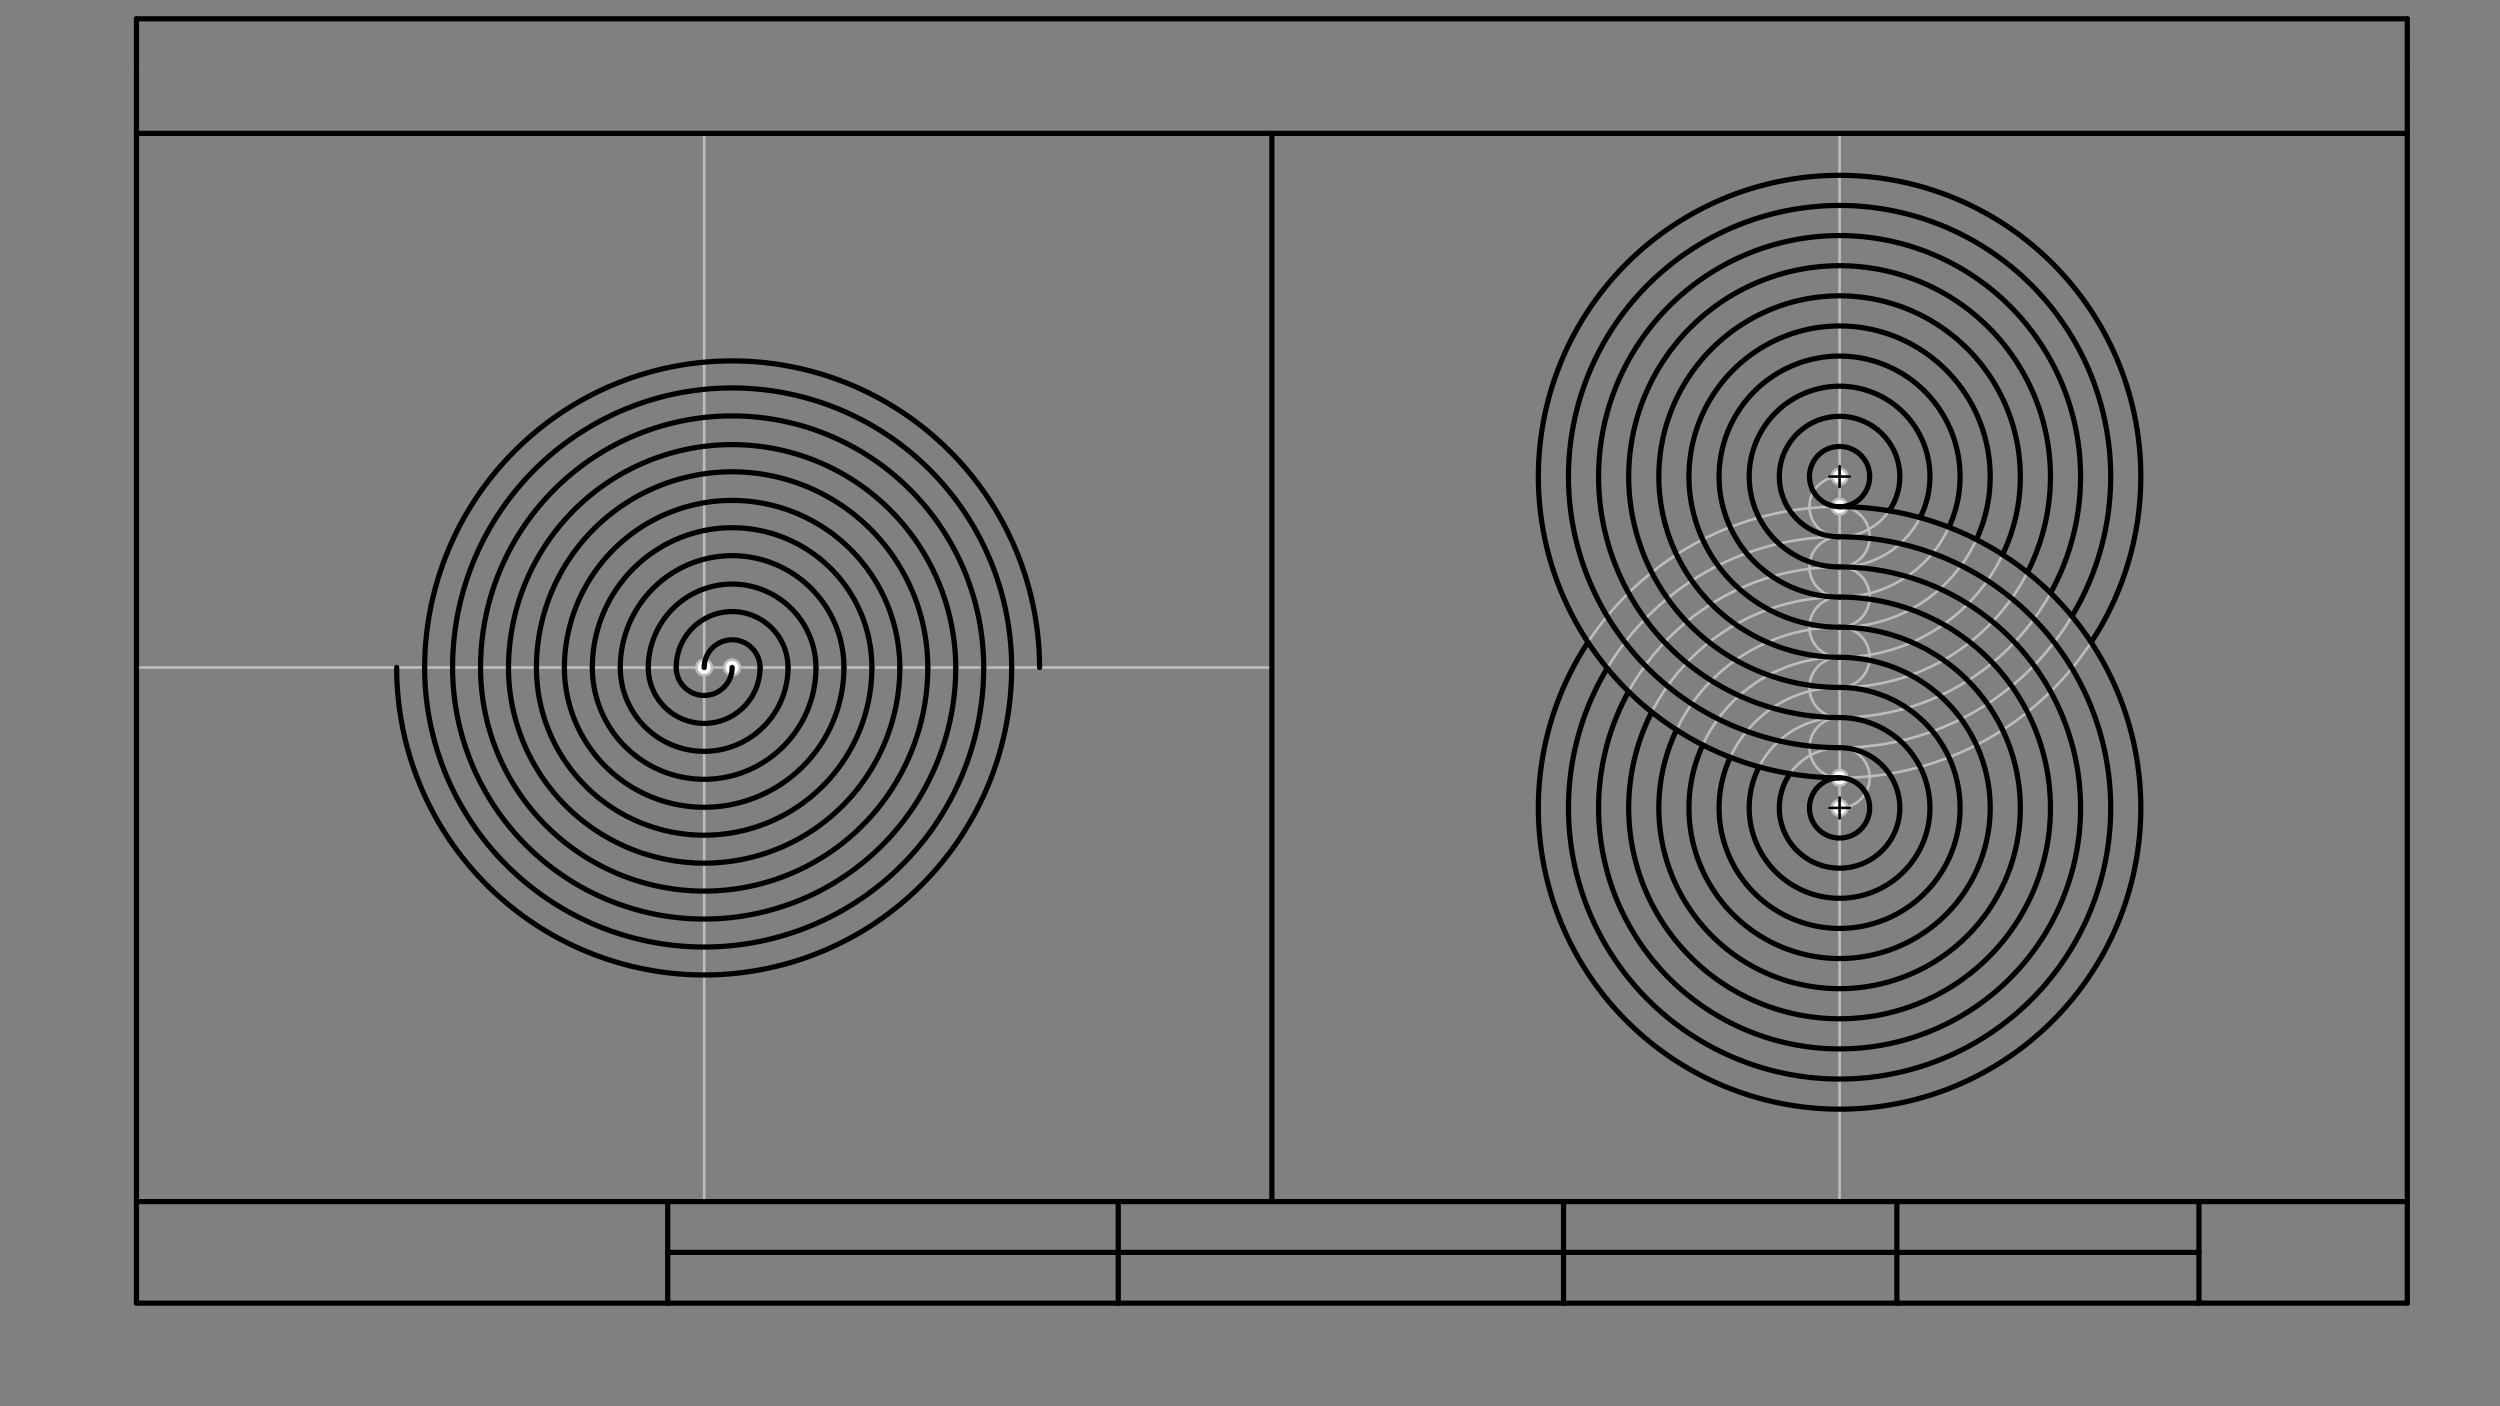 <svg xmlns="http://www.w3.org/2000/svg" class="svg--1it" height="100%" preserveAspectRatio="xMidYMid meet" viewBox="0 0 960 540" width="100%"><rect x="0" y="0" width="960" height="540" fill="#808080" stroke="none"/><defs><marker id="marker-arrow" markerHeight="16" markerUnits="userSpaceOnUse" markerWidth="24" orient="auto-start-reverse" refX="24" refY="4" viewBox="0 0 24 8"><path d="M 0 0 L 24 4 L 0 8 z" stroke="inherit"></path></marker></defs><g class="aux-layer--1FB"><g class="element--2qn"><line stroke="#BDBDBD" stroke-dasharray="none" stroke-linecap="round" stroke-width="1" x1="488.4" x2="52.4" y1="256.312" y2="256.312"></line></g><g class="element--2qn"><line stroke="#BDBDBD" stroke-dasharray="none" stroke-linecap="round" stroke-width="1" x1="270.4" x2="270.4" y1="256.312" y2="51.212"></line></g><g class="element--2qn"><line stroke="#BDBDBD" stroke-dasharray="none" stroke-linecap="round" stroke-width="1" x1="270.4" x2="270.4" y1="256.312" y2="461.412"></line></g><g class="element--2qn"><line stroke="#BDBDBD" stroke-dasharray="none" stroke-linecap="round" stroke-width="1" x1="706.4" x2="706.4" y1="256.312" y2="51.212"></line></g><g class="element--2qn"><line stroke="#BDBDBD" stroke-dasharray="none" stroke-linecap="round" stroke-width="1" x1="706.4" x2="706.4" y1="256.312" y2="461.412"></line></g><g class="element--2qn"><path d="M 706.4 310.245 A 11.567 11.567 0 0 0 706.4 287.111" fill="none" stroke="#BDBDBD" stroke-dasharray="none" stroke-linecap="round" stroke-width="1"></path></g><g class="element--2qn"><path d="M 706.4 183.003 A 11.567 11.567 0 0 0 706.4 206.138" fill="none" stroke="#BDBDBD" stroke-dasharray="none" stroke-linecap="round" stroke-width="1"></path></g><g class="element--2qn"><path d="M 706.4 194.571 A 11.567 11.567 0 1 1 706.4 217.706" fill="none" stroke="#BDBDBD" stroke-dasharray="none" stroke-linecap="round" stroke-width="1"></path></g><g class="element--2qn"><path d="M 706.4 206.138 A 11.567 11.567 0 1 0 706.4 229.273" fill="none" stroke="#BDBDBD" stroke-dasharray="none" stroke-linecap="round" stroke-width="1"></path></g><g class="element--2qn"><path d="M 706.4 217.706 A 11.567 11.567 0 1 1 706.4 240.841" fill="none" stroke="#BDBDBD" stroke-dasharray="none" stroke-linecap="round" stroke-width="1"></path></g><g class="element--2qn"><path d="M 706.4 229.273 A 11.567 11.567 0 1 0 706.4 252.408" fill="none" stroke="#BDBDBD" stroke-dasharray="none" stroke-linecap="round" stroke-width="1"></path></g><g class="element--2qn"><path d="M 706.4 240.841 A 11.567 11.567 0 1 1 706.4 263.976" fill="none" stroke="#BDBDBD" stroke-dasharray="none" stroke-linecap="round" stroke-width="1"></path></g><g class="element--2qn"><path d="M 706.4 252.408 A 11.567 11.567 0 1 0 706.4 275.543" fill="none" stroke="#BDBDBD" stroke-dasharray="none" stroke-linecap="round" stroke-width="1"></path></g><g class="element--2qn"><path d="M 706.4 298.678 A 11.567 11.567 0 1 1 706.4 275.543" fill="none" stroke="#BDBDBD" stroke-dasharray="none" stroke-linecap="round" stroke-width="1"></path></g><g class="element--2qn"><g class="center--1s5"><line x1="702.4" y1="310.245" x2="710.4" y2="310.245" stroke="#BDBDBD" stroke-width="1" stroke-linecap="round"></line><line x1="706.4" y1="306.245" x2="706.4" y2="314.245" stroke="#BDBDBD" stroke-width="1" stroke-linecap="round"></line><circle class="hit--230" cx="706.4" cy="310.245" r="4" stroke="none" fill="transparent"></circle></g><circle cx="706.4" cy="310.245" fill="none" r="23.135" stroke="#BDBDBD" stroke-dasharray="none" stroke-width="1"></circle></g><g class="element--2qn"><g class="center--1s5"><line x1="702.4" y1="310.245" x2="710.4" y2="310.245" stroke="#BDBDBD" stroke-width="1" stroke-linecap="round"></line><line x1="706.4" y1="306.245" x2="706.4" y2="314.245" stroke="#BDBDBD" stroke-width="1" stroke-linecap="round"></line><circle class="hit--230" cx="706.4" cy="310.245" r="4" stroke="none" fill="transparent"></circle></g><circle cx="706.4" cy="310.245" fill="none" r="34.702" stroke="#BDBDBD" stroke-dasharray="none" stroke-width="1"></circle></g><g class="element--2qn"><g class="center--1s5"><line x1="702.4" y1="310.245" x2="710.4" y2="310.245" stroke="#BDBDBD" stroke-width="1" stroke-linecap="round"></line><line x1="706.4" y1="306.245" x2="706.4" y2="314.245" stroke="#BDBDBD" stroke-width="1" stroke-linecap="round"></line><circle class="hit--230" cx="706.4" cy="310.245" r="4" stroke="none" fill="transparent"></circle></g><circle cx="706.4" cy="310.245" fill="none" r="46.27" stroke="#BDBDBD" stroke-dasharray="none" stroke-width="1"></circle></g><g class="element--2qn"><g class="center--1s5"><line x1="702.4" y1="310.245" x2="710.4" y2="310.245" stroke="#BDBDBD" stroke-width="1" stroke-linecap="round"></line><line x1="706.4" y1="306.245" x2="706.4" y2="314.245" stroke="#BDBDBD" stroke-width="1" stroke-linecap="round"></line><circle class="hit--230" cx="706.4" cy="310.245" r="4" stroke="none" fill="transparent"></circle></g><circle cx="706.4" cy="310.245" fill="none" r="57.837" stroke="#BDBDBD" stroke-dasharray="none" stroke-width="1"></circle></g><g class="element--2qn"><g class="center--1s5"><line x1="702.4" y1="310.245" x2="710.4" y2="310.245" stroke="#BDBDBD" stroke-width="1" stroke-linecap="round"></line><line x1="706.4" y1="306.245" x2="706.4" y2="314.245" stroke="#BDBDBD" stroke-width="1" stroke-linecap="round"></line><circle class="hit--230" cx="706.4" cy="310.245" r="4" stroke="none" fill="transparent"></circle></g><circle cx="706.4" cy="310.245" fill="none" r="69.405" stroke="#BDBDBD" stroke-dasharray="none" stroke-width="1"></circle></g><g class="element--2qn"><g class="center--1s5"><line x1="702.4" y1="310.245" x2="710.4" y2="310.245" stroke="#BDBDBD" stroke-width="1" stroke-linecap="round"></line><line x1="706.4" y1="306.245" x2="706.4" y2="314.245" stroke="#BDBDBD" stroke-width="1" stroke-linecap="round"></line><circle class="hit--230" cx="706.4" cy="310.245" r="4" stroke="none" fill="transparent"></circle></g><circle cx="706.4" cy="310.245" fill="none" r="80.972" stroke="#BDBDBD" stroke-dasharray="none" stroke-width="1"></circle></g><g class="element--2qn"><g class="center--1s5"><line x1="702.4" y1="310.245" x2="710.4" y2="310.245" stroke="#BDBDBD" stroke-width="1" stroke-linecap="round"></line><line x1="706.4" y1="306.245" x2="706.4" y2="314.245" stroke="#BDBDBD" stroke-width="1" stroke-linecap="round"></line><circle class="hit--230" cx="706.4" cy="310.245" r="4" stroke="none" fill="transparent"></circle></g><circle cx="706.4" cy="310.245" fill="none" r="92.54" stroke="#BDBDBD" stroke-dasharray="none" stroke-width="1"></circle></g><g class="element--2qn"><g class="center--1s5"><line x1="702.4" y1="310.245" x2="710.4" y2="310.245" stroke="#BDBDBD" stroke-width="1" stroke-linecap="round"></line><line x1="706.4" y1="306.245" x2="706.4" y2="314.245" stroke="#BDBDBD" stroke-width="1" stroke-linecap="round"></line><circle class="hit--230" cx="706.4" cy="310.245" r="4" stroke="none" fill="transparent"></circle></g><circle cx="706.4" cy="310.245" fill="none" r="104.107" stroke="#BDBDBD" stroke-dasharray="none" stroke-width="1"></circle></g><g class="element--2qn"><g class="center--1s5"><line x1="702.4" y1="310.245" x2="710.4" y2="310.245" stroke="#BDBDBD" stroke-width="1" stroke-linecap="round"></line><line x1="706.4" y1="306.245" x2="706.4" y2="314.245" stroke="#BDBDBD" stroke-width="1" stroke-linecap="round"></line><circle class="hit--230" cx="706.4" cy="310.245" r="4" stroke="none" fill="transparent"></circle></g><circle cx="706.4" cy="310.245" fill="none" r="115.674" stroke="#BDBDBD" stroke-dasharray="none" stroke-width="1"></circle></g><g class="element--2qn"><g class="center--1s5"><line x1="702.4" y1="183.003" x2="710.4" y2="183.003" stroke="#BDBDBD" stroke-width="1" stroke-linecap="round"></line><line x1="706.4" y1="179.003" x2="706.4" y2="187.003" stroke="#BDBDBD" stroke-width="1" stroke-linecap="round"></line><circle class="hit--230" cx="706.4" cy="183.003" r="4" stroke="none" fill="transparent"></circle></g><circle cx="706.4" cy="183.003" fill="none" r="23.135" stroke="#BDBDBD" stroke-dasharray="none" stroke-width="1"></circle></g><g class="element--2qn"><g class="center--1s5"><line x1="702.4" y1="183.003" x2="710.4" y2="183.003" stroke="#BDBDBD" stroke-width="1" stroke-linecap="round"></line><line x1="706.4" y1="179.003" x2="706.4" y2="187.003" stroke="#BDBDBD" stroke-width="1" stroke-linecap="round"></line><circle class="hit--230" cx="706.4" cy="183.003" r="4" stroke="none" fill="transparent"></circle></g><circle cx="706.4" cy="183.003" fill="none" r="34.702" stroke="#BDBDBD" stroke-dasharray="none" stroke-width="1"></circle></g><g class="element--2qn"><g class="center--1s5"><line x1="702.4" y1="183.003" x2="710.4" y2="183.003" stroke="#BDBDBD" stroke-width="1" stroke-linecap="round"></line><line x1="706.4" y1="179.003" x2="706.4" y2="187.003" stroke="#BDBDBD" stroke-width="1" stroke-linecap="round"></line><circle class="hit--230" cx="706.4" cy="183.003" r="4" stroke="none" fill="transparent"></circle></g><circle cx="706.4" cy="183.003" fill="none" r="46.27" stroke="#BDBDBD" stroke-dasharray="none" stroke-width="1"></circle></g><g class="element--2qn"><g class="center--1s5"><line x1="702.4" y1="183.003" x2="710.4" y2="183.003" stroke="#BDBDBD" stroke-width="1" stroke-linecap="round"></line><line x1="706.4" y1="179.003" x2="706.4" y2="187.003" stroke="#BDBDBD" stroke-width="1" stroke-linecap="round"></line><circle class="hit--230" cx="706.4" cy="183.003" r="4" stroke="none" fill="transparent"></circle></g><circle cx="706.4" cy="183.003" fill="none" r="57.837" stroke="#BDBDBD" stroke-dasharray="none" stroke-width="1"></circle></g><g class="element--2qn"><g class="center--1s5"><line x1="702.4" y1="183.003" x2="710.4" y2="183.003" stroke="#BDBDBD" stroke-width="1" stroke-linecap="round"></line><line x1="706.4" y1="179.003" x2="706.4" y2="187.003" stroke="#BDBDBD" stroke-width="1" stroke-linecap="round"></line><circle class="hit--230" cx="706.4" cy="183.003" r="4" stroke="none" fill="transparent"></circle></g><circle cx="706.4" cy="183.003" fill="none" r="69.405" stroke="#BDBDBD" stroke-dasharray="none" stroke-width="1"></circle></g><g class="element--2qn"><g class="center--1s5"><line x1="702.4" y1="183.003" x2="710.4" y2="183.003" stroke="#BDBDBD" stroke-width="1" stroke-linecap="round"></line><line x1="706.4" y1="179.003" x2="706.4" y2="187.003" stroke="#BDBDBD" stroke-width="1" stroke-linecap="round"></line><circle class="hit--230" cx="706.4" cy="183.003" r="4" stroke="none" fill="transparent"></circle></g><circle cx="706.4" cy="183.003" fill="none" r="80.972" stroke="#BDBDBD" stroke-dasharray="none" stroke-width="1"></circle></g><g class="element--2qn"><g class="center--1s5"><line x1="702.4" y1="183.003" x2="710.4" y2="183.003" stroke="#BDBDBD" stroke-width="1" stroke-linecap="round"></line><line x1="706.4" y1="179.003" x2="706.4" y2="187.003" stroke="#BDBDBD" stroke-width="1" stroke-linecap="round"></line><circle class="hit--230" cx="706.4" cy="183.003" r="4" stroke="none" fill="transparent"></circle></g><circle cx="706.4" cy="183.003" fill="none" r="92.54" stroke="#BDBDBD" stroke-dasharray="none" stroke-width="1"></circle></g><g class="element--2qn"><g class="center--1s5"><line x1="702.4" y1="183.003" x2="710.4" y2="183.003" stroke="#BDBDBD" stroke-width="1" stroke-linecap="round"></line><line x1="706.4" y1="179.003" x2="706.4" y2="187.003" stroke="#BDBDBD" stroke-width="1" stroke-linecap="round"></line><circle class="hit--230" cx="706.4" cy="183.003" r="4" stroke="none" fill="transparent"></circle></g><circle cx="706.4" cy="183.003" fill="none" r="104.107" stroke="#BDBDBD" stroke-dasharray="none" stroke-width="1"></circle></g><g class="element--2qn"><g class="center--1s5"><line x1="702.4" y1="183.003" x2="710.4" y2="183.003" stroke="#BDBDBD" stroke-width="1" stroke-linecap="round"></line><line x1="706.4" y1="179.003" x2="706.4" y2="187.003" stroke="#BDBDBD" stroke-width="1" stroke-linecap="round"></line><circle class="hit--230" cx="706.4" cy="183.003" r="4" stroke="none" fill="transparent"></circle></g><circle cx="706.4" cy="183.003" fill="none" r="115.674" stroke="#BDBDBD" stroke-dasharray="none" stroke-width="1"></circle></g><g class="element--2qn"><circle cx="706.4" cy="183.003" r="3" stroke="#BDBDBD" stroke-width="1" fill="#ffffff"></circle>}</g><g class="element--2qn"><circle cx="706.4" cy="194.571" r="3" stroke="#BDBDBD" stroke-width="1" fill="#ffffff"></circle>}</g><g class="element--2qn"><circle cx="706.4" cy="298.678" r="3" stroke="#BDBDBD" stroke-width="1" fill="#ffffff"></circle>}</g><g class="element--2qn"><circle cx="706.4" cy="310.245" r="3" stroke="#BDBDBD" stroke-width="1" fill="#ffffff"></circle>}</g><g class="element--2qn"><circle cx="281.134" cy="256.312" r="3" stroke="#BDBDBD" stroke-width="1" fill="#ffffff"></circle>}</g><g class="element--2qn"><circle cx="270.4" cy="256.312" r="3" stroke="#BDBDBD" stroke-width="1" fill="#ffffff"></circle>}</g></g><g class="main-layer--3Vd"><g class="element--2qn"><line stroke="#000000" stroke-dasharray="none" stroke-linecap="round" stroke-width="2" x1="52.4" x2="52.4" y1="26.412" y2="500.412"></line></g><g class="element--2qn"><line stroke="#000000" stroke-dasharray="none" stroke-linecap="round" stroke-width="2" x1="52.4" x2="924.4" y1="500.412" y2="500.412"></line></g><g class="element--2qn"><line stroke="#000000" stroke-dasharray="none" stroke-linecap="round" stroke-width="2" x1="924.4" x2="924.4" y1="500.412" y2="25.412"></line></g><g class="element--2qn"><line stroke="#000000" stroke-dasharray="none" stroke-linecap="round" stroke-width="2" x1="52.4" x2="924.4" y1="461.412" y2="461.412"></line></g><g class="element--2qn"><line stroke="#000000" stroke-dasharray="none" stroke-linecap="round" stroke-width="2" x1="844.4" x2="844.4" y1="500.412" y2="461.412"></line></g><g class="element--2qn"><line stroke="#000000" stroke-dasharray="none" stroke-linecap="round" stroke-width="2" x1="256.4" x2="256.4" y1="500.412" y2="461.412"></line></g><g class="element--2qn"><line stroke="#000000" stroke-dasharray="none" stroke-linecap="round" stroke-width="2" x1="728.4" x2="728.4" y1="500.412" y2="461.412"></line></g><g class="element--2qn"><line stroke="#000000" stroke-dasharray="none" stroke-linecap="round" stroke-width="2" x1="600.4" x2="600.4" y1="500.412" y2="461.412"></line></g><g class="element--2qn"><line stroke="#000000" stroke-dasharray="none" stroke-linecap="round" stroke-width="2" x1="429.4" x2="429.4" y1="500.412" y2="461.412"></line></g><g class="element--2qn"><line stroke="#000000" stroke-dasharray="none" stroke-linecap="round" stroke-width="2" x1="256.4" x2="844.4" y1="480.912" y2="480.912"></line></g><g class="element--2qn"><line stroke="#000000" stroke-dasharray="none" stroke-linecap="round" stroke-width="2" x1="52.4" x2="924.4" y1="51.212" y2="51.212"></line></g><g class="element--2qn"><line stroke="#000000" stroke-dasharray="none" stroke-linecap="round" stroke-width="2" x1="488.4" x2="488.4" y1="51.212" y2="461.412"></line></g><g class="element--2qn"><line stroke="#000000" stroke-dasharray="none" stroke-linecap="round" stroke-width="2" x1="52.4" x2="924.4" y1="7.212" y2="7.212"></line></g><g class="element--2qn"><line stroke="#000000" stroke-dasharray="none" stroke-linecap="round" stroke-width="2" x1="924.4" x2="924.4" y1="7.212" y2="25.412"></line></g><g class="element--2qn"><line stroke="#000000" stroke-dasharray="none" stroke-linecap="round" stroke-width="2" x1="52.4" x2="52.4" y1="7.212" y2="25.412"></line></g><g class="element--2qn"><path d="M 270.4 256.312 A 10.734 10.734 0 0 1 291.867 256.312" fill="none" stroke="#000000" stroke-dasharray="none" stroke-linecap="round" stroke-width="2"></path></g><g class="element--2qn"><path d="M 281.134 256.312 A 10.734 10.734 0 0 1 259.666 256.312" fill="none" stroke="#000000" stroke-dasharray="none" stroke-linecap="round" stroke-width="2"></path></g><g class="element--2qn"><path d="M 259.666 256.312 A 21.467 21.467 0 0 1 302.601 256.312" fill="none" stroke="#000000" stroke-dasharray="none" stroke-linecap="round" stroke-width="2"></path></g><g class="element--2qn"><path d="M 291.867 256.312 A 21.467 21.467 0 0 1 248.933 256.312" fill="none" stroke="#000000" stroke-dasharray="none" stroke-linecap="round" stroke-width="2"></path></g><g class="element--2qn"><path d="M 302.601 256.312 A 32.201 32.201 0 0 1 238.199 256.312" fill="none" stroke="#000000" stroke-dasharray="none" stroke-linecap="round" stroke-width="2"></path></g><g class="element--2qn"><path d="M 248.933 256.312 A 32.201 32.201 0 0 1 313.334 256.312" fill="none" stroke="#000000" stroke-dasharray="none" stroke-linecap="round" stroke-width="2"></path></g><g class="element--2qn"><path d="M 313.334 256.312 A 42.934 42.934 0 0 1 227.466 256.312" fill="none" stroke="#000000" stroke-dasharray="none" stroke-linecap="round" stroke-width="2"></path></g><g class="element--2qn"><path d="M 238.199 256.312 A 42.934 42.934 0 0 1 324.068 256.312" fill="none" stroke="#000000" stroke-dasharray="none" stroke-linecap="round" stroke-width="2"></path></g><g class="element--2qn"><path d="M 324.068 256.312 A 53.668 53.668 0 0 1 216.732 256.312" fill="none" stroke="#000000" stroke-dasharray="none" stroke-linecap="round" stroke-width="2"></path></g><g class="element--2qn"><path d="M 227.466 256.312 A 53.668 53.668 0 0 1 334.802 256.312" fill="none" stroke="#000000" stroke-dasharray="none" stroke-linecap="round" stroke-width="2"></path></g><g class="element--2qn"><path d="M 334.802 256.312 A 64.402 64.402 0 0 1 205.998 256.312" fill="none" stroke="#000000" stroke-dasharray="none" stroke-linecap="round" stroke-width="2"></path></g><g class="element--2qn"><path d="M 216.732 256.312 A 64.402 64.402 0 0 1 345.535 256.312" fill="none" stroke="#000000" stroke-dasharray="none" stroke-linecap="round" stroke-width="2"></path></g><g class="element--2qn"><path d="M 345.535 256.312 A 75.135 75.135 0 0 1 195.265 256.312" fill="none" stroke="#000000" stroke-dasharray="none" stroke-linecap="round" stroke-width="2"></path></g><g class="element--2qn"><path d="M 205.998 256.312 A 75.135 75.135 0 0 1 356.269 256.312" fill="none" stroke="#000000" stroke-dasharray="none" stroke-linecap="round" stroke-width="2"></path></g><g class="element--2qn"><path d="M 195.265 256.312 A 85.869 85.869 0 0 1 367.002 256.312" fill="none" stroke="#000000" stroke-dasharray="none" stroke-linecap="round" stroke-width="2"></path></g><g class="element--2qn"><path d="M 356.269 256.312 A 85.869 85.869 0 0 1 184.531 256.312" fill="none" stroke="#000000" stroke-dasharray="none" stroke-linecap="round" stroke-width="2"></path></g><g class="element--2qn"><path d="M 184.531 256.312 A 96.602 96.602 0 0 1 377.736 256.312" fill="none" stroke="#000000" stroke-dasharray="none" stroke-linecap="round" stroke-width="2"></path></g><g class="element--2qn"><path d="M 367.002 256.312 A 96.602 96.602 0 0 1 173.798 256.312" fill="none" stroke="#000000" stroke-dasharray="none" stroke-linecap="round" stroke-width="2"></path></g><g class="element--2qn"><path d="M 173.798 256.312 A 107.336 107.336 0 0 1 388.47 256.312" fill="none" stroke="#000000" stroke-dasharray="none" stroke-linecap="round" stroke-width="2"></path></g><g class="element--2qn"><path d="M 377.736 256.312 A 107.336 107.336 0 0 1 163.064 256.312" fill="none" stroke="#000000" stroke-dasharray="none" stroke-linecap="round" stroke-width="2"></path></g><g class="element--2qn"><path d="M 163.064 256.312 A 118.07 118.07 0 0 1 399.203 256.312" fill="none" stroke="#000000" stroke-dasharray="none" stroke-linecap="round" stroke-width="2"></path></g><g class="element--2qn"><path d="M 388.47 256.312 A 118.07 118.07 0 0 1 152.33 256.312" fill="none" stroke="#000000" stroke-dasharray="none" stroke-linecap="round" stroke-width="2"></path></g><g class="element--2qn"><g class="center--1s5"><line x1="702.4" y1="183.003" x2="710.4" y2="183.003" stroke="#000000" stroke-width="1" stroke-linecap="round"></line><line x1="706.4" y1="179.003" x2="706.4" y2="187.003" stroke="#000000" stroke-width="1" stroke-linecap="round"></line><circle class="hit--230" cx="706.4" cy="183.003" r="4" stroke="none" fill="transparent"></circle></g><circle cx="706.4" cy="183.003" fill="none" r="11.567" stroke="#000000" stroke-dasharray="none" stroke-width="2"></circle></g><g class="element--2qn"><g class="center--1s5"><line x1="702.4" y1="310.245" x2="710.4" y2="310.245" stroke="#000000" stroke-width="1" stroke-linecap="round"></line><line x1="706.4" y1="306.245" x2="706.4" y2="314.245" stroke="#000000" stroke-width="1" stroke-linecap="round"></line><circle class="hit--230" cx="706.4" cy="310.245" r="4" stroke="none" fill="transparent"></circle></g><circle cx="706.4" cy="310.245" fill="none" r="11.567" stroke="#000000" stroke-dasharray="none" stroke-width="2"></circle></g><g class="element--2qn"><path d="M 725.438 196.148 A 23.135 23.135 0 1 0 706.4 206.138" fill="none" stroke="#000000" stroke-dasharray="none" stroke-linecap="round" stroke-width="2"></path></g><g class="element--2qn"><path d="M 706.4 194.571 A 115.674 115.674 0 1 1 609.793 246.624" fill="none" stroke="#000000" stroke-dasharray="none" stroke-linecap="round" stroke-width="2"></path></g><g class="element--2qn"><path d="M 706.4 206.138 A 104.107 104.107 0 1 1 617.17 256.615" fill="none" stroke="#000000" stroke-dasharray="none" stroke-linecap="round" stroke-width="2"></path></g><g class="element--2qn"><path d="M 706.4 217.706 A 92.54 92.54 0 1 1 625.368 265.553" fill="none" stroke="#000000" stroke-dasharray="none" stroke-linecap="round" stroke-width="2"></path></g><g class="element--2qn"><path d="M 706.4 229.273 A 80.972 80.972 0 1 1 634.276 273.44" fill="none" stroke="#000000" stroke-dasharray="none" stroke-linecap="round" stroke-width="2"></path></g><g class="element--2qn"><path d="M 706.4 240.841 A 69.405 69.405 0 1 1 643.8 280.275" fill="none" stroke="#000000" stroke-dasharray="none" stroke-linecap="round" stroke-width="2"></path></g><g class="element--2qn"><path d="M 706.4 252.408 A 57.837 57.837 0 1 1 653.863 286.059" fill="none" stroke="#000000" stroke-dasharray="none" stroke-linecap="round" stroke-width="2"></path></g><g class="element--2qn"><path d="M 706.4 263.976 A 46.27 46.27 0 1 1 664.419 290.791" fill="none" stroke="#000000" stroke-dasharray="none" stroke-linecap="round" stroke-width="2"></path></g><g class="element--2qn"><path d="M 706.4 275.543 A 34.702 34.702 0 1 1 675.49 294.472" fill="none" stroke="#000000" stroke-dasharray="none" stroke-linecap="round" stroke-width="2"></path></g><g class="element--2qn"><path d="M 706.4 287.111 A 23.135 23.135 0 1 1 687.362 297.101" fill="none" stroke="#000000" stroke-dasharray="none" stroke-linecap="round" stroke-width="2"></path></g><g class="element--2qn"><path d="M 737.31 198.777 A 34.702 34.702 0 1 0 706.4 217.706" fill="none" stroke="#000000" stroke-dasharray="none" stroke-linecap="round" stroke-width="2"></path></g><g class="element--2qn"><path d="M 748.381 202.458 A 46.27 46.27 0 1 0 706.4 229.273" fill="none" stroke="#000000" stroke-dasharray="none" stroke-linecap="round" stroke-width="2"></path></g><g class="element--2qn"><path d="M 758.937 207.19 A 57.837 57.837 0 1 0 706.4 240.841" fill="none" stroke="#000000" stroke-dasharray="none" stroke-linecap="round" stroke-width="2"></path></g><g class="element--2qn"><path d="M 769 212.974 A 69.405 69.405 0 1 0 706.4 252.408" fill="none" stroke="#000000" stroke-dasharray="none" stroke-linecap="round" stroke-width="2"></path></g><g class="element--2qn"><path d="M 778.524 219.809 A 80.972 80.972 0 1 0 706.4 263.976" fill="none" stroke="#000000" stroke-dasharray="none" stroke-linecap="round" stroke-width="2"></path></g><g class="element--2qn"><path d="M 787.432 227.696 A 92.54 92.54 0 1 0 706.4 275.543" fill="none" stroke="#000000" stroke-dasharray="none" stroke-linecap="round" stroke-width="2"></path></g><g class="element--2qn"><path d="M 795.63 236.634 A 104.107 104.107 0 1 0 706.4 287.111" fill="none" stroke="#000000" stroke-dasharray="none" stroke-linecap="round" stroke-width="2"></path></g><g class="element--2qn"><path d="M 803.007 246.624 A 115.674 115.674 0 1 0 706.4 298.678" fill="none" stroke="#000000" stroke-dasharray="none" stroke-linecap="round" stroke-width="2"></path></g></g><g class="snaps-layer--2PT"></g><g class="temp-layer--rAP"></g></svg>